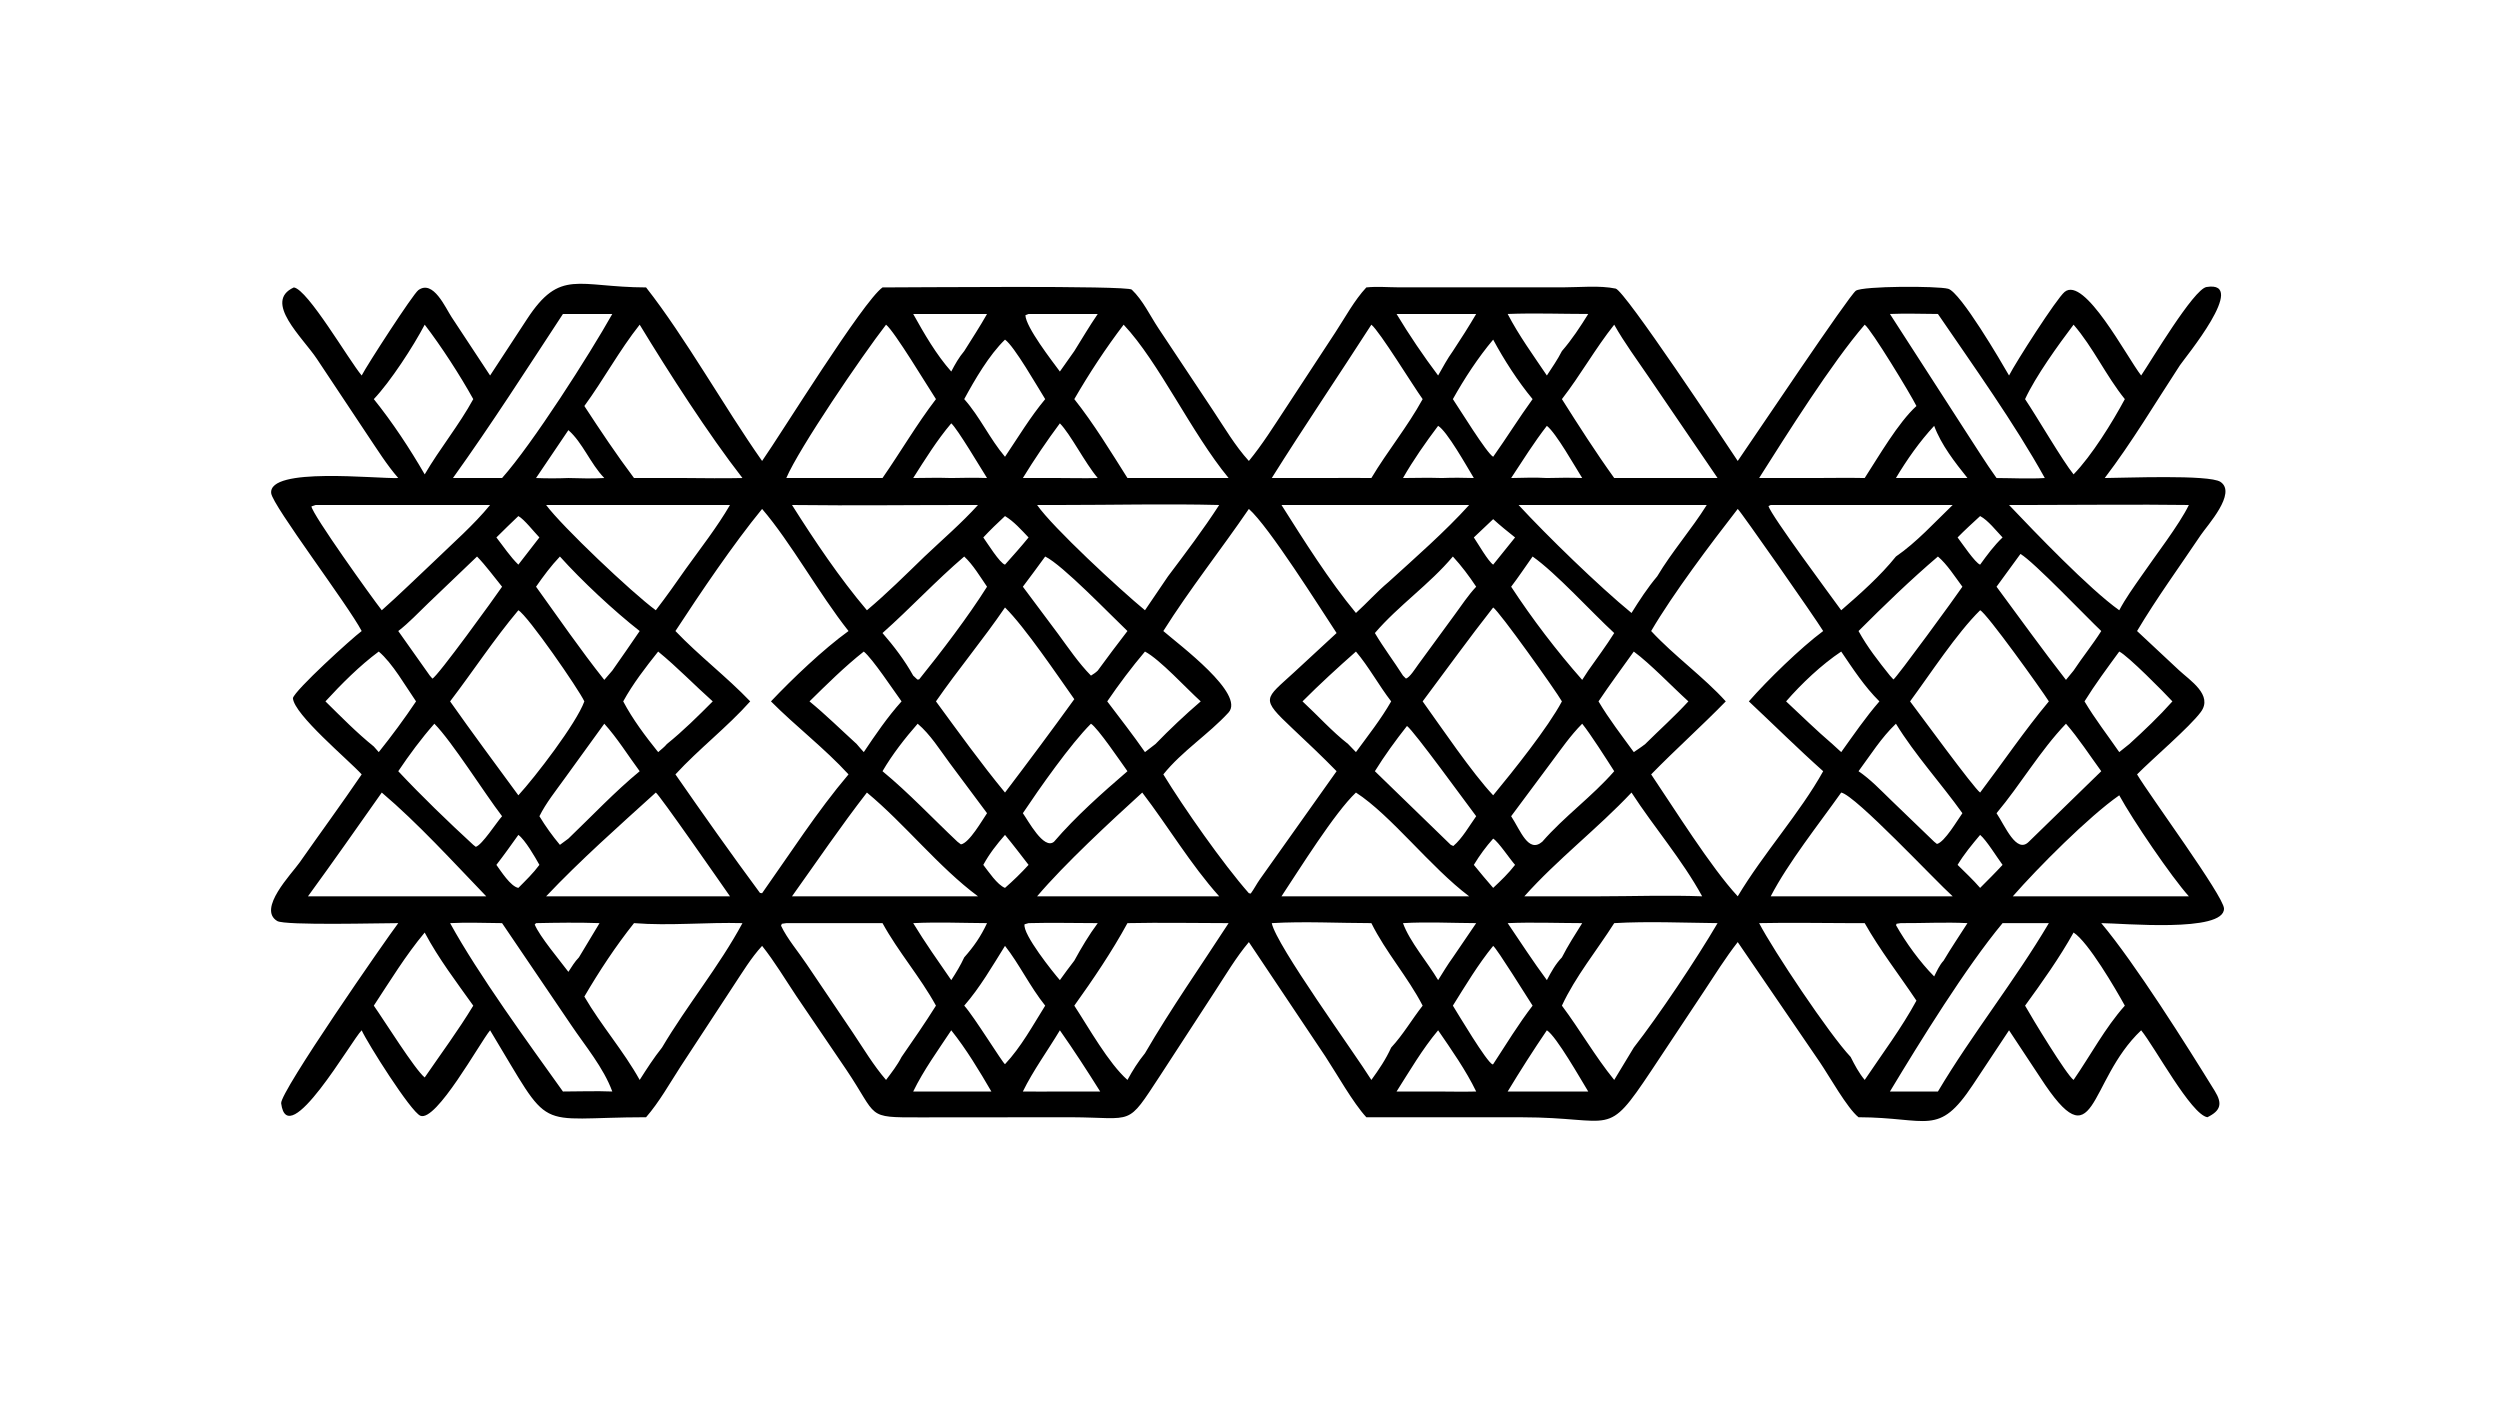 <?xml version="1.0" encoding="UTF-8"?> <svg xmlns="http://www.w3.org/2000/svg" xmlns:xlink="http://www.w3.org/1999/xlink" width="3839" height="2160" viewBox="0 0 3839 2160"><path transform="matrix(4.219 0 0 4.219 6.10352e-05 0)" d="M779.323 136.671C782.861 131.478 798.433 105.223 803.108 104.465C818.705 101.936 795.076 130.437 793.422 132.962C784.475 146.622 775.958 161.008 766.066 173.987C772.788 173.974 804.037 172.653 808.171 175.38C814.288 179.414 803.343 191.285 801.022 194.742C793.254 206.316 784.96 217.707 777.83 229.68L793.104 243.951C797.071 247.656 805.608 252.98 801.031 259.157C796.964 264.648 783.506 276.114 777.83 281.855C782.336 289.445 809.351 326.181 809.473 330.664C809.718 339.587 772.163 336.007 764.802 335.995C777.128 350.678 795.863 380.455 806.134 397.11C808.969 401.709 808.3 404.251 803.43 406.642C797.482 405.673 784.307 381.097 779.323 375.001C759.53 393.751 763.132 423.863 742.562 392.132L731.237 375.001L718.083 394.834C705.438 413.895 701.903 406.723 676.453 406.642C672.382 403.437 665.727 391.544 662.372 386.61L632.487 342.895C628.032 348.585 624.061 354.985 620.06 361.018L601.092 389.594C584.292 414.814 587.875 406.695 553.979 406.661L497.304 406.642C492.464 401.397 486.473 390.713 482.381 384.494L454.553 342.895C449.951 348.358 446.179 354.745 442.272 360.725L422.262 391.482C409.883 410.33 413.114 406.751 389.829 406.647L334.675 406.694C314.928 406.714 319.762 406.757 308.014 389.319L289.848 362.546C285.769 356.436 281.955 350.019 277.382 344.269C273.357 348.643 270.182 353.965 266.897 358.907L247.728 388.172C243.767 394.291 239.938 401.143 235.156 406.642C193.397 406.683 201.597 413.352 178.382 375.001C174.622 379.568 158.756 408.436 153.014 406.104C149.514 404.682 133.654 379.527 131.642 375.001C128.096 378.376 104.656 419.648 102.334 401.579C101.818 397.559 140.738 341.533 144.955 335.995C139.028 335.975 103.756 336.933 100.908 335.229C93.602 330.858 106.156 318.048 109.019 313.964C116.532 303.249 124.277 292.67 131.642 281.855C126.876 276.607 107.011 260.101 106.612 254.099C107.292 251.22 127.997 232.383 131.642 229.68C126.775 220.348 99.219 184.027 98.707 179.544C97.594 169.816 137.287 174.348 144.955 173.987C140.729 169.147 137.278 163.544 133.685 158.226L115.373 130.679C110.18 122.823 95.632 109.786 106.953 104.617C112.013 105.327 126.96 131.088 131.642 136.671C133.532 132.949 150.351 106.98 152.274 105.592C157.705 101.671 162.13 112.062 164.379 115.434L178.382 136.671L191.762 116.233C203.934 97.589 210.153 104.544 235.156 104.617C249.51 122.912 263.501 148.029 277.382 167.78C284.451 157.649 314.03 109.769 321.209 104.617C330.226 104.633 410.27 103.846 411.927 105.417C415.956 109.239 418.575 114.864 421.625 119.461L441.486 149.345C445.593 155.511 449.556 162.302 454.553 167.78C459.439 161.835 463.592 155.18 467.822 148.76L486.003 121.028C489.544 115.63 492.93 109.308 497.304 104.617C501.054 104.214 505.092 104.564 508.879 104.58L568.899 104.586C574.927 104.584 582.185 103.822 588.058 105.037C591.374 105.724 627.804 160.759 632.487 167.78C638.323 159.341 673.024 107.512 675.485 105.813C678.016 104.066 705.146 104.049 709.072 105.103C713.555 106.307 728.477 131.836 731.237 136.671C733.594 131.992 748.521 108.674 751.459 106.253C758.671 100.308 774.037 129.875 779.323 136.671ZM423.419 229.68C429.298 234.779 453.329 252.626 447.13 259.366C439.807 267.327 430.281 273.331 423.419 281.855C430.774 293.904 445.156 314.457 454.553 325.104L455.238 325.225C456.468 323.545 457.384 321.703 458.584 320.01L486.483 280.701C481.276 275.354 475.825 270.233 470.395 265.113C458.583 253.975 460.249 254.638 471.045 244.68L486.483 230.409C480.377 221.155 461.828 191.628 454.553 185.237C444.394 200.099 432.988 214.465 423.419 229.68ZM600.976 229.68C609.287 238.669 620.226 246.51 628.134 255.283C619.287 264.344 609.833 272.791 600.976 281.855C609.295 294.163 622.744 315.746 632.487 326.234C641.792 310.653 655.172 295.864 663.589 280.701C654.356 272.475 645.56 263.74 636.537 255.283C643.224 247.614 655.401 235.757 663.589 229.68C660.633 224.834 633.53 186.075 632.487 185.237C622.573 197.997 608.977 216.029 600.976 229.68ZM245.838 229.68C254.44 238.692 264.452 246.298 273.056 255.283C264.629 264.722 254.421 272.536 245.838 281.855C255.903 296.352 266.105 310.809 276.603 324.995L277.382 325.104C287.569 310.703 297.434 295.316 308.838 281.855C300.064 272.29 289.721 264.44 280.61 255.283C288.428 247.019 299.683 236.294 308.838 229.68C298.047 216.04 287.834 197.399 277.382 185.237C266.922 198.003 254.966 215.71 245.838 229.68ZM517.807 255.283C524.518 264.624 535.785 281.305 543.474 289.47C550.584 280.866 563.537 264.682 568.493 255.283C566.295 251.416 545.683 222.472 543.474 221.108C534.681 232.307 526.341 243.883 517.807 255.283ZM163.824 255.283C171.946 266.819 180.335 278.093 188.669 289.47C194.785 282.83 209.822 263.243 212.687 255.283C210.666 250.906 192.075 224.017 188.669 222.119C179.781 232.707 172.202 244.302 163.824 255.283ZM340.662 255.283C348.852 266.446 356.989 277.779 365.794 288.466C374.297 277.254 382.781 265.889 391.017 254.478C384.975 245.957 372.955 228.114 365.794 221.108C357.835 232.776 348.717 243.66 340.662 255.283ZM695.214 255.283C698.39 259.437 718.503 286.988 720.713 288.466C729.028 277.469 736.905 265.851 745.727 255.283C742.998 250.979 722.96 222.976 720.713 222.119C712.218 230.459 702.522 245.376 695.214 255.283ZM212.687 362.728C218.78 373.208 226.949 382.487 232.828 393.067C235.401 389.014 237.96 385.041 240.956 381.28C250.075 365.857 261.768 351.721 270.234 335.995C257.187 335.626 243.728 337.033 230.761 335.995C224.126 344.317 218.058 353.538 212.687 362.728ZM640.275 335.995C645.419 345.91 665.846 376.532 673.587 384.704C675.081 387.678 676.564 390.485 678.701 393.067C685.018 383.641 692.138 374.172 697.531 364.204C691.281 354.838 684.225 345.807 678.701 335.995L673.587 335.995C662.496 335.972 651.361 335.762 640.275 335.995ZM322.497 393.067C324.534 390.363 326.595 387.729 328.142 384.704C332.407 378.56 336.69 372.364 340.662 366.029C334.932 355.575 326.912 346.41 321.209 335.995L286.193 335.995L284.574 336.23L284.277 336.935C286.523 341.706 290.711 346.59 293.655 351.03L310.34 375.756C314.212 381.525 317.949 387.817 322.497 393.067ZM212.687 147.777C218.491 156.656 224.387 165.503 230.761 173.987L249.623 173.987C256.493 174.039 263.366 174.143 270.234 173.987C257.911 158.165 243.331 135.478 232.828 118.173C225.395 127.555 219.722 138.146 212.687 147.777ZM568.493 366.029C575.086 374.847 580.587 384.534 587.53 393.067L594.655 381.28C603.669 369.728 617.502 349.059 625.147 335.995C612.755 335.868 599.879 335.282 587.53 335.995C581.278 345.834 573.382 355.469 568.493 366.029ZM640.275 173.987L660.061 173.987C666.266 173.985 672.499 173.856 678.701 173.987C683.756 166.178 690.904 153.811 697.531 147.777C695.389 143.453 681.125 119.962 678.701 118.173C666.648 132.132 650.278 158.22 640.275 173.987ZM499.142 393.067C501.922 389.223 504.38 385.621 506.35 381.28C510.701 376.594 513.877 371.051 517.807 366.029C512.395 355.567 504.367 346.543 499.142 335.995C487.177 335.983 474.808 335.299 462.89 335.995C464.451 343.977 493.225 383.539 499.142 393.067ZM391.017 366.029C396.225 373.978 403.487 387.003 410.362 393.067C412.262 389.588 414.23 386.445 416.738 383.36C426.139 367.169 436.995 351.703 447.182 335.995C434.923 335.985 422.615 335.741 410.362 335.995C404.783 346.247 397.822 356.541 391.017 366.029ZM568.493 145.268C574.597 154.916 580.863 164.726 587.53 173.987L606.741 173.987L625.147 173.987L600.072 137.198C595.85 130.959 591.212 124.745 587.53 118.173C580.636 126.852 575.253 136.545 568.493 145.268ZM391.017 145.268C398.07 154.15 404.295 164.392 410.362 173.987L426.896 173.987L447.182 173.987C433.62 157.562 421.797 131.777 408.974 118.173C402.516 126.657 396.347 136.034 391.017 145.268ZM286.193 173.987L305.067 173.987L321.209 173.987C327.782 164.517 333.654 154.427 340.662 145.268C337.688 140.76 325.523 120.517 322.497 118.173C313.746 129.476 290.807 163.172 286.193 173.987ZM462.89 173.987L483.104 173.987C488.452 173.945 493.794 173.922 499.142 173.987C504.98 164.207 512.351 155.245 517.807 145.268C514.348 140.488 502.159 120.582 499.142 118.173C487.138 136.831 474.688 155.193 462.89 173.987ZM466.426 183.805C474.518 196.598 483.857 211.452 493.526 223.108C497.525 219.477 501.202 215.338 505.331 211.883C514.991 203.107 526.04 193.431 534.733 183.805L486.483 183.805L466.426 183.805ZM552.719 183.805C563.086 195.021 581.856 213.291 593.825 223.108C596.708 218.489 599.661 213.946 603.174 209.775C608.565 200.739 615.618 192.742 621.209 183.805L557.825 183.805L552.719 183.805ZM315.536 222.119C322.844 215.98 329.653 209.19 336.512 202.557C343.011 196.4 349.953 190.431 355.961 183.805C333.402 183.765 310.821 184.086 288.267 183.805C296.509 196.842 305.549 210.337 315.536 222.119ZM238.695 222.119C242.489 217.191 246.062 212.129 249.623 207.03C255.047 199.477 261.025 191.833 265.697 183.805L198.775 183.805C204.485 191.525 229.888 215.653 238.695 222.119ZM466.426 326.234L506.35 326.234L534.733 326.234C520.676 315.674 506.302 296.722 493.526 288.466C485.718 295.857 472.988 316.354 466.426 326.234ZM377.477 183.805C383.193 192.017 407.575 214.57 416.738 222.119L425.118 209.775C431.531 201.26 437.958 192.761 443.752 183.805C424.469 183.326 405.063 183.809 385.764 183.805C383.001 183.835 380.24 183.829 377.477 183.805ZM644.493 326.234L684.055 326.234L710.72 326.234C704.287 320.448 675.372 289.492 670.149 288.466C661.994 299.97 650.845 313.978 644.493 326.234ZM670.149 222.119C677.035 216.163 684.368 209.661 690.067 202.557C697.575 197.404 704.148 190.13 710.72 183.805L644.493 183.805L643.675 184.204C644.69 187.732 666.163 216.599 670.149 222.119ZM731.237 183.805C740.641 193.699 760.381 214.314 771.346 222.119C773.653 217.779 776.519 213.801 779.323 209.775C784.212 202.603 793.212 190.991 796.685 183.805C777.284 183.55 757.848 183.802 738.442 183.805L731.237 183.805ZM138.956 222.119C145.5 216.327 151.724 210.193 158.099 204.218C164.897 197.624 172.378 191.121 178.382 183.805L114.894 183.805L113.357 184.316C113.618 187.155 135.368 217.557 138.956 222.119ZM198.775 326.234L226.833 326.234L265.697 326.234C262.627 321.842 239.841 289.018 238.695 288.466C225.286 300.632 211.219 313.075 198.775 326.234ZM288.267 326.234L328.142 326.234L355.961 326.234C341.704 315.667 329.37 299.934 315.536 288.466C306.013 300.73 297.291 313.602 288.267 326.234ZM377.477 326.234L405.457 326.234L443.752 326.234C433.397 314.704 425.19 300.806 415.749 288.466C404.219 298.967 387.465 314.465 377.477 326.234ZM554.818 326.234L581.814 326.234C594.341 326.224 607.032 325.77 619.539 326.234C612.241 312.864 602.088 301.208 593.825 288.466C581.432 301.624 566.881 312.729 554.818 326.234ZM112.095 326.234L151.429 326.234L176.982 326.234C164.992 313.786 152.133 299.641 138.956 288.466C130.058 301.09 121.196 313.756 112.095 326.234ZM732.608 326.234L758.704 326.234L796.685 326.234C790.348 319.191 776.169 298.341 771.346 289.47C760.315 297.145 741.722 315.808 732.608 326.234ZM204.895 397.28C210.853 397.273 216.91 397.034 222.857 397.28C219.677 388.603 213.023 380.721 207.888 373.086L182.741 335.995C176.481 335.967 170.067 335.655 163.824 335.995C174.138 354.769 192.301 379.652 204.895 397.28ZM164.859 173.987L182.741 173.987C193.795 161.588 214.609 128.976 222.857 114.278L204.895 114.278C191.774 134.257 178.786 154.576 164.859 173.987ZM726.683 173.987C732.478 174.006 738.477 174.34 744.251 173.987C733.333 154.264 718.123 132.977 705.351 114.278C699.559 114.26 693.666 114.023 687.884 114.278L715.155 156.548C718.973 162.345 722.633 168.356 726.683 173.987ZM775.031 270.801C780.489 265.828 785.781 260.805 790.698 255.283C787.821 252.156 774.379 238.549 771.346 237.148C767.003 243.106 762.592 249.013 758.704 255.283C762.507 261.691 767.123 267.617 771.346 273.752L775.031 270.801ZM311.803 270.801C312.659 271.788 313.494 272.806 314.393 273.752C318.617 267.44 323.056 260.933 328.142 255.283C325.235 251.294 317.571 239.71 314.393 237.148C307.443 242.633 300.949 249.075 294.634 255.283C300.601 260.181 306.097 265.609 311.803 270.801ZM594.655 273.752C596.045 272.788 597.508 271.86 598.825 270.801C604.037 265.629 609.566 260.692 614.527 255.283C608.536 249.855 600.811 241.701 594.655 237.148C590.36 243.172 585.94 249.142 581.814 255.283C585.613 261.716 590.268 267.709 594.655 273.752ZM670.149 237.148C663.039 241.886 655.703 248.811 650.09 255.283C655.651 260.477 661.136 265.856 666.92 270.801L670.149 273.752C674.638 267.497 679 261.1 684.055 255.283C678.593 249.883 674.449 243.472 670.149 237.148ZM420.563 270.801C425.773 265.43 431.351 260.153 437.029 255.283C431.839 250.611 422.19 240.017 416.738 237.148C411.914 242.84 407.207 249.11 403.004 255.283C407.62 261.395 412.374 267.459 416.738 273.752L420.563 270.801ZM474.079 255.283C479.609 260.393 484.747 266.169 490.673 270.801L493.526 273.752C497.927 267.73 502.643 261.767 506.35 255.283C501.88 249.508 498.189 242.636 493.526 237.148C486.916 242.98 480.303 249.04 474.079 255.283ZM334.008 263.411C329.355 268.717 324.768 274.598 321.209 280.701C330.778 288.584 339.457 297.865 348.488 306.366L349.752 307.33C352.768 306.869 357.546 298.457 359.254 295.981L345.646 277.714C342.055 272.878 338.626 267.318 334.008 263.411ZM548.749 397.28L564.529 397.28L578.074 397.28C575.366 392.889 566.479 377.165 563.019 375.001C558.069 382.269 553.304 389.757 548.749 397.28ZM508.309 397.28L523.437 397.28C528.052 397.304 532.679 397.4 537.293 397.28C533.592 389.623 528.259 382.024 523.437 375.001C517.7 381.837 513.095 389.765 508.309 397.28ZM563.019 136.671C564.911 133.765 566.92 130.88 568.493 127.786C572.157 123.57 575.122 119.006 578.074 114.278C568.339 114.27 558.463 113.904 548.749 114.278C552.806 122.087 558.11 129.377 563.019 136.671ZM528.806 145.268C531.096 148.629 541.162 165.039 543.474 166.256C548.379 159.35 552.857 152.117 557.825 145.268C552.498 138.838 547.436 130.992 543.474 123.614C537.966 130.164 532.982 137.794 528.806 145.268ZM380.423 145.268C377.622 140.817 369.153 125.946 365.794 123.614C360.025 129.19 354.769 138.219 350.952 145.268C356.655 151.678 360.265 159.754 365.794 166.256C370.51 159.25 375.019 151.753 380.423 145.268ZM332.379 397.28L346.229 397.28L360.835 397.28C356.474 389.789 351.652 381.763 346.229 375.001C341.443 382.248 336.182 389.464 332.379 397.28ZM523.437 136.671C525.148 133.674 526.785 130.587 528.806 127.786C531.751 123.341 534.583 118.872 537.293 114.278L508.309 114.278C512.889 121.878 518.098 129.58 523.437 136.671ZM372.291 397.28C376.782 397.329 381.272 397.308 385.764 397.28L400.437 397.28C395.738 389.777 390.856 382.244 385.764 375.001C381.353 382.376 376.062 389.59 372.291 397.28ZM385.764 356.738C387.487 354.353 389.204 351.969 391.017 349.652C393.594 344.949 396.347 340.305 399.548 335.995C391.172 335.988 382.742 335.772 374.372 335.995L372.919 336.408C372.078 339.942 383.462 354.115 385.764 356.738ZM528.806 348.461C531.582 344.27 534.525 340.183 537.293 335.995C528.489 335.964 519.427 335.482 510.651 335.995C513.031 342.662 519.686 350.377 523.437 356.738C525.188 353.971 526.878 351.106 528.806 348.461ZM548.749 335.995C553.441 342.927 558.037 350.01 563.019 356.738C564.623 353.694 566.1 350.975 568.493 348.461C570.697 344.154 573.31 340.09 575.877 335.995C566.874 335.977 557.737 335.618 548.749 335.995ZM385.764 135.228L391.017 127.786C393.834 123.285 396.541 118.652 399.548 114.278L374.372 114.278L373.226 114.727C373.323 119.029 382.963 131.425 385.764 135.228ZM346.229 135.228C347.626 132.557 348.996 130.109 350.952 127.786C353.754 123.317 356.657 118.869 359.254 114.278L332.379 114.278C336.391 121.474 340.752 129.052 346.229 135.228ZM359.254 335.995C350.353 335.95 341.264 335.555 332.379 335.995C336.688 343.078 341.509 349.921 346.229 356.738C347.987 354.033 349.599 351.393 350.952 348.461C354.51 344.437 356.977 340.857 359.254 335.995ZM399.548 173.987C394.861 168.45 389.684 158.075 385.764 154.083C380.996 160.491 376.474 167.182 372.291 173.987L385.764 173.987C390.352 173.999 394.964 174.114 399.548 173.987ZM332.379 173.987C336.991 173.951 341.619 173.836 346.229 173.987C350.58 173.885 354.903 173.842 359.254 173.987C357.199 170.782 348.42 155.942 346.229 154.083C341.008 160.241 336.711 167.19 332.379 173.987ZM510.651 173.987C515.389 173.943 520.136 173.839 524.872 173.987C528.741 173.839 532.566 173.862 536.435 173.987C533.9 169.807 526.66 156.876 523.437 154.995C518.905 161.009 514.397 167.455 510.651 173.987ZM196.33 314.789C194.763 311.98 191.151 305.691 188.669 303.879C186.046 307.548 183.439 311.225 180.673 314.789C182.281 317.003 185.852 322.672 188.669 323.169C191.339 320.479 194.074 317.846 196.33 314.789ZM543.474 323.169C546.317 320.517 549.06 317.872 551.444 314.789C549.453 312.555 545.436 306.441 543.474 305.229C540.758 308.279 538.552 311.297 536.435 314.789C538.756 317.602 541.056 320.437 543.474 323.169ZM720.713 323.169C723.465 320.406 726.244 317.663 728.881 314.789C726.846 312.06 723.042 305.83 720.713 303.879C717.81 307.334 714.833 310.907 712.509 314.789C715.262 317.534 718.177 320.225 720.713 323.169ZM374.372 314.789C371.544 311.128 368.74 307.446 365.794 303.879C362.736 307.38 360.135 310.693 357.893 314.789C359.742 317.165 362.99 322.081 365.794 323.169C368.825 320.522 371.659 317.763 374.372 314.789ZM357.893 195.617C359.283 197.536 363.922 205.036 365.794 205.515C368.7 202.254 371.614 199.005 374.372 195.617C371.73 192.869 369.089 189.822 365.794 187.835C363.065 190.353 360.431 192.905 357.893 195.617ZM172.257 366.029C166.245 357.597 159.582 348.823 154.718 339.682L154.58 339.416C147.667 347.679 141.981 357.038 136.058 366.029C139.708 371.209 151.092 389.417 154.58 392.171C160.497 383.541 166.843 374.975 172.257 366.029ZM359.254 213.548C356.775 209.935 354.15 205.529 350.952 202.557C340.616 211.386 331.355 221.395 321.209 230.409C325.338 235.16 329.325 240.388 332.379 245.907L333.903 247.333L334.53 247.292C342.602 237.297 352.389 224.439 359.254 213.548ZM543.474 344.269C537.98 351.016 533.416 358.659 528.806 366.029C530.657 369.01 541.092 386.558 543.238 387.418L543.474 387.332C548.116 380.221 552.658 372.756 557.825 366.029C555.679 362.755 544.994 345.476 543.474 344.269ZM712.509 195.617C713.936 197.485 718.947 204.941 720.713 205.515C723.229 202.038 725.758 198.584 728.881 195.617C726.576 193.219 723.602 189.356 720.713 187.835C717.94 190.39 715.149 192.923 712.509 195.617ZM676.453 229.68C679.672 235.555 683.719 240.693 687.884 245.907L689.153 247.307C690.131 246.897 712.101 216.82 714.26 213.548C711.613 210.01 708.695 205.384 705.351 202.557C695.312 211.121 685.782 220.35 676.453 229.68ZM218.214 335.995C210.54 335.72 202.782 335.842 195.103 335.995L194.625 336.508C196.388 340.815 203.723 349.509 206.876 353.727C208.064 351.925 209.193 350.003 210.713 348.461L218.214 335.995ZM745.727 335.995L728.881 335.995C715.432 352.2 698.901 379.003 687.884 397.28L705.351 397.28C717.865 376.239 733.327 357 745.727 335.995ZM543.474 188.955L536.435 195.617C537.887 197.735 541.677 204.359 543.474 205.515L551.444 195.617C548.725 193.457 546.04 191.296 543.474 188.955ZM773.38 366.029C770.046 359.957 760.016 342.779 754.723 339.416C749.644 348.547 743.22 357.571 737.071 366.029C739.481 370.358 752.239 391.382 754.723 393.067C760.873 384.16 766.183 374.099 773.38 366.029ZM144.955 229.68L156.442 245.907L157.378 246.983C159.065 246.534 180.317 217.137 182.741 213.548C179.768 209.901 176.897 205.934 173.629 202.557L155.857 219.559C152.282 222.971 148.877 226.662 144.955 229.68ZM365.794 344.269C361.193 351.628 356.67 359.475 350.952 366.029C354.4 369.769 365.07 387.116 365.794 387.332C371.654 381.098 375.894 373.263 380.423 366.029C374.857 359.078 370.959 350.825 365.794 344.269ZM188.669 187.835C186.001 190.421 183.282 192.971 180.673 195.617C183.218 198.866 185.715 202.654 188.669 205.515L196.33 195.617C194.466 193.712 190.768 188.954 188.669 187.835ZM372.291 213.548L385.173 230.796C388.938 235.923 392.613 241.361 397.081 245.907C397.965 245.349 398.8 244.829 399.548 244.086C403.067 239.217 406.712 234.45 410.362 229.68C404.062 223.695 386.753 205.638 380.423 202.557C377.731 206.235 375.051 209.922 372.291 213.548ZM550.016 173.987C554.339 173.911 558.702 173.72 563.019 173.987C567.315 173.884 571.58 173.822 575.877 173.987C573.289 169.916 566.388 157.616 563.019 154.995C558.341 161.006 554.216 167.629 550.016 173.987ZM206.876 156.56L195.103 173.987C199.047 174.148 202.932 174.138 206.876 173.987C211.244 174.109 215.579 174.224 219.946 173.987C214.864 168.751 212.108 161.137 206.876 156.56ZM703.985 355.393C704.986 353.411 705.894 351.295 707.414 349.652C710.176 344.983 713.193 340.564 716.103 335.995C708.027 335.587 699.894 336.045 691.806 335.995L690.296 336.22L690.103 336.756C693.642 343.059 698.883 350.273 703.985 355.393ZM703.985 154.995C698.68 160.726 694.071 167.277 690.067 173.987L703.985 173.987L716.103 173.987C711.546 168.305 706.53 161.893 703.985 154.995ZM239.552 237.148C234.982 242.881 230.369 248.839 226.833 255.283C230.246 261.78 234.951 268.022 239.552 273.752C240.578 272.839 241.88 271.87 242.732 270.801C248.66 266.026 254.048 260.665 259.419 255.283C252.771 249.364 246.432 242.758 239.552 237.148ZM137.854 237.148C130.965 242.235 124.248 248.971 118.453 255.283C124.18 260.918 129.797 266.663 136.058 271.714L137.854 273.752C142.642 267.775 147.165 261.646 151.429 255.283C147.66 249.834 142.868 241.364 137.854 237.148ZM528.806 202.557C520.283 212.712 509.056 220.341 500.42 230.409C503.58 235.767 507.323 240.669 510.651 245.907L511.697 246.961C513.021 246.765 515.307 243.071 516.184 241.89L529.561 223.608C532.033 220.244 534.428 216.579 537.293 213.548C534.717 209.67 531.96 205.988 528.806 202.557ZM512.106 264.232C507.972 269.469 503.931 275.024 500.42 280.701L528.04 307.504L528.965 307.924C532.178 305.241 534.841 300.511 537.293 297.082C533.548 292.155 514.655 266.068 512.106 264.232ZM676.453 280.701C680.862 283.696 684.527 287.613 688.349 291.297L703.985 306.366L704.998 307.177C707.796 306.512 712.493 298.443 714.26 295.981C706.49 285.101 697.025 274.78 690.067 263.411C684.658 268.582 680.878 274.735 676.453 280.701ZM219.946 263.411L205.397 283.51C202.263 287.876 198.725 292.261 196.33 297.082C198.581 300.798 201.009 304.171 203.793 307.504L206.876 305.229C215.37 297.094 223.773 288.163 232.828 280.701C228.656 275.069 224.632 268.569 219.946 263.411ZM182.741 297.082C176.397 288.819 164.502 269.856 158.099 263.411C153.343 268.795 148.959 274.736 144.955 280.701C153.563 289.882 162.996 298.983 172.257 307.504L173.182 308.223C175.523 307.475 180.658 299.409 182.741 297.082ZM383.634 306.366C391.489 297.204 401.209 288.583 410.362 280.701C408.009 277.424 399.541 264.914 397.081 263.411C389.65 270.811 378.333 286.934 372.291 295.981C374.184 298.587 379.912 309.485 383.634 306.366ZM557.825 202.557C555.232 206.208 552.734 209.992 550.016 213.548C557.636 225.199 566.666 237.035 575.877 247.46L578.074 244.086C581.248 239.562 584.592 235.089 587.53 230.409C579.261 222.805 566.455 208.634 557.825 202.557ZM735.385 201.625L726.683 213.548C735.061 224.863 743.301 236.36 751.957 247.46L754.723 244.086C757.951 239.2 761.679 234.615 764.802 229.68C759.8 224.983 740.054 204.248 735.385 201.625ZM550.016 297.082C553.435 302.296 556.285 310.701 561.346 306.366C569.355 297.166 579.507 289.906 587.53 280.701C584.752 276.366 578.858 267.087 575.877 263.411C571.605 267.7 568.187 272.687 564.571 277.519L550.016 297.082ZM203.793 202.557C200.53 205.984 197.799 209.669 195.103 213.548C203.285 224.902 211.242 236.501 219.946 247.46L222.857 244.086C226.18 239.287 229.576 234.527 232.828 229.68C223.504 222.387 211.766 211.431 203.793 202.557ZM764.802 280.701C760.627 274.993 756.591 268.724 751.957 263.411C742.489 273.291 735.477 285.5 726.683 295.981C729.786 300.598 733.951 310.942 738.442 306.366L764.802 280.701ZM154.58 118.173C150.443 126.067 142.096 138.92 136.058 145.268C142.795 153.624 149.22 163.37 154.58 172.662C160.06 163.283 167.07 154.774 172.257 145.268C167.479 136.655 160.6 126.009 154.58 118.173ZM754.723 118.173C749.133 125.567 740.902 136.98 737.071 145.268C741.522 151.901 750.759 167.785 754.723 172.662C761.345 165.838 768.818 153.77 773.38 145.268C766.515 136.761 761.841 126.395 754.723 118.173Z"></path></svg> 